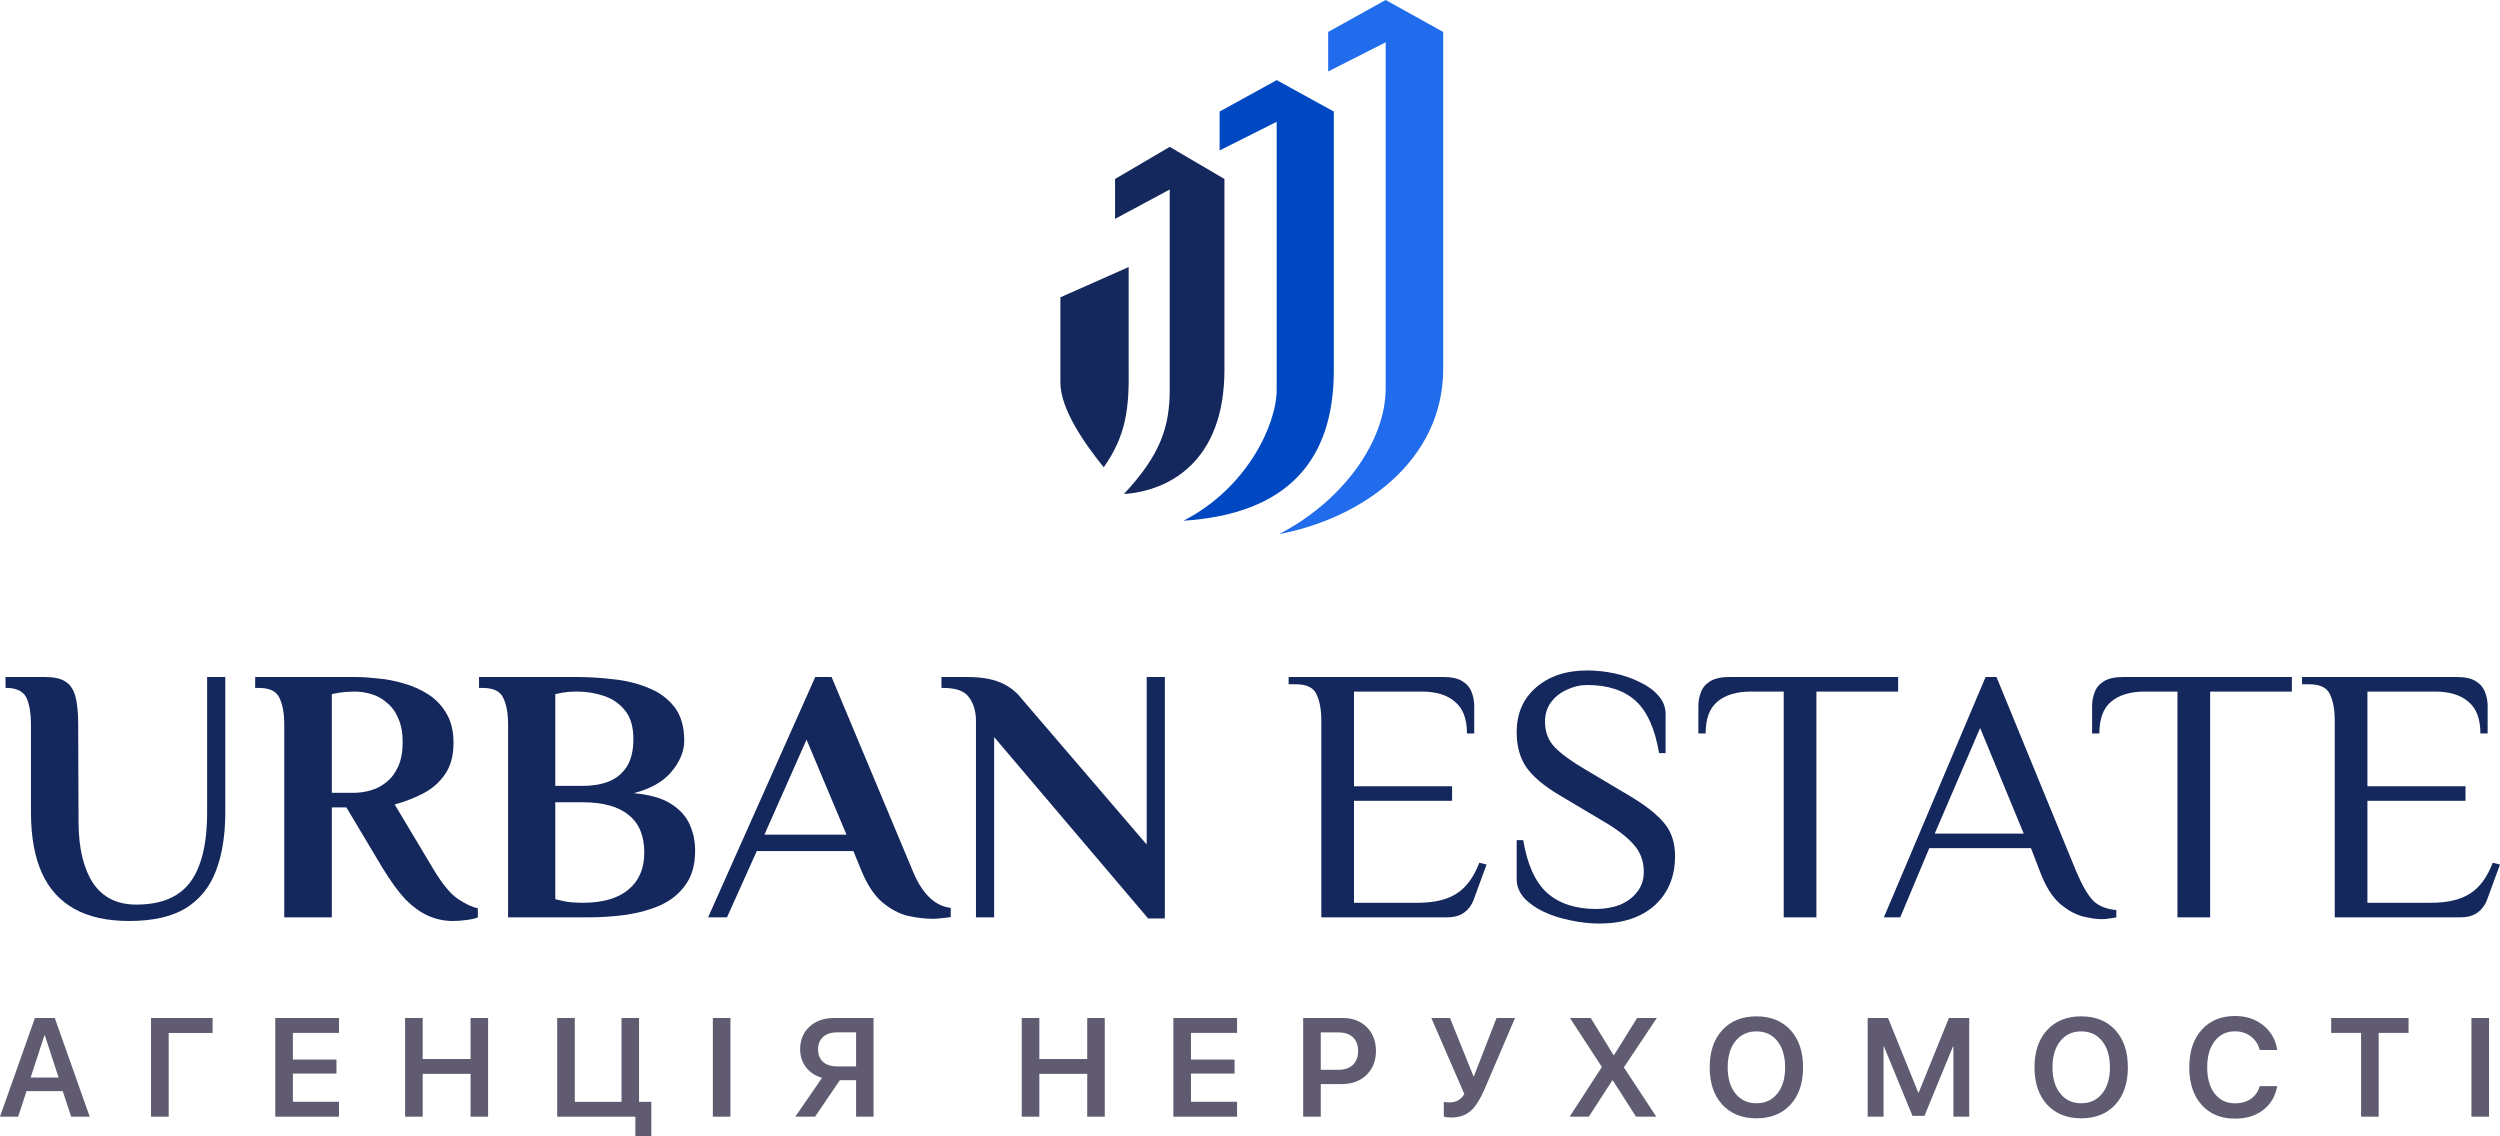 <svg width="220" height="100" viewBox="0 0 220 100" fill="none" xmlns="http://www.w3.org/2000/svg">
<path d="M11.355 81.047C9.437 81.047 7.839 80.695 6.56 79.99C5.282 79.285 4.323 78.227 3.683 76.817C3.044 75.386 2.725 73.613 2.725 71.498V63.743C2.725 62.824 2.607 62.076 2.373 61.499C2.139 60.923 1.606 60.602 0.775 60.538H0.487V59.577H4.003C4.749 59.577 5.324 59.705 5.729 59.961C6.155 60.218 6.454 60.645 6.624 61.243C6.795 61.841 6.88 62.675 6.88 63.743L6.912 72.459C6.933 74.681 7.359 76.433 8.19 77.715C9.043 78.975 10.311 79.605 11.994 79.605C13.443 79.605 14.626 79.317 15.542 78.74C16.458 78.163 17.13 77.277 17.556 76.08C18.003 74.884 18.227 73.356 18.227 71.498V59.577H19.825V71.498C19.825 73.506 19.548 75.226 18.994 76.657C18.462 78.067 17.577 79.157 16.341 79.926C15.105 80.674 13.443 81.047 11.355 81.047Z" fill="#14285D"/>
<path d="M39.846 81.047C39.1 81.047 38.386 80.898 37.704 80.599C37.022 80.3 36.351 79.819 35.69 79.157C35.051 78.473 34.38 77.555 33.676 76.401L30.48 71.049H29.201V80.727H25.014V63.743C25.014 62.781 24.876 62.012 24.599 61.435C24.343 60.837 23.736 60.538 22.777 60.538H22.457V59.577H31.279C31.855 59.577 32.515 59.62 33.261 59.705C34.028 59.769 34.795 59.919 35.562 60.154C36.33 60.367 37.043 60.688 37.704 61.115C38.364 61.542 38.897 62.108 39.302 62.813C39.707 63.497 39.91 64.352 39.91 65.377C39.91 66.509 39.654 67.439 39.142 68.165C38.652 68.87 38.013 69.425 37.224 69.831C36.436 70.237 35.605 70.558 34.731 70.793L38.087 76.401C38.897 77.768 39.643 78.676 40.325 79.125C41.007 79.573 41.582 79.84 42.051 79.926V80.727C41.881 80.812 41.572 80.887 41.124 80.951C40.698 81.015 40.272 81.047 39.846 81.047ZM29.201 69.767H31.119C31.631 69.767 32.142 69.693 32.654 69.543C33.165 69.394 33.623 69.148 34.028 68.806C34.454 68.464 34.795 68.005 35.051 67.428C35.307 66.851 35.434 66.146 35.434 65.313C35.434 64.48 35.307 63.785 35.051 63.23C34.816 62.653 34.486 62.194 34.06 61.852C33.655 61.489 33.197 61.233 32.686 61.083C32.196 60.933 31.695 60.859 31.183 60.859C31.013 60.859 30.757 60.869 30.416 60.891C30.096 60.912 29.692 60.976 29.201 61.083V69.767Z" fill="#14285D"/>
<path d="M44.711 80.727V63.743C44.711 62.781 44.572 62.012 44.295 61.435C44.04 60.837 43.432 60.538 42.473 60.538H42.154V59.577H50.784C51.785 59.577 52.83 59.641 53.916 59.769C55.025 59.876 56.047 60.122 56.985 60.506C57.944 60.869 58.722 61.425 59.318 62.172C59.915 62.92 60.213 63.924 60.213 65.185C60.213 66.103 59.84 67.011 59.095 67.909C58.37 68.785 57.262 69.415 55.77 69.799C57.177 69.928 58.264 70.237 59.031 70.729C59.819 71.22 60.373 71.829 60.693 72.555C61.013 73.26 61.172 74.029 61.172 74.863C61.172 76.08 60.895 77.074 60.341 77.843C59.809 78.612 59.084 79.21 58.168 79.638C57.251 80.043 56.228 80.332 55.099 80.503C53.991 80.652 52.872 80.727 51.743 80.727H44.711ZM51.263 79.445C53.032 79.445 54.375 79.061 55.291 78.291C56.228 77.522 56.697 76.433 56.697 75.023C56.697 73.549 56.239 72.448 55.323 71.722C54.428 70.974 53.075 70.6 51.263 70.6H48.866V79.125C49.1 79.189 49.431 79.264 49.857 79.349C50.283 79.413 50.752 79.445 51.263 79.445ZM48.866 69.159H51.263C52.137 69.159 52.904 69.03 53.565 68.774C54.247 68.496 54.779 68.058 55.163 67.46C55.547 66.841 55.738 66.029 55.738 65.025C55.738 63.956 55.493 63.123 55.003 62.525C54.534 61.927 53.916 61.499 53.149 61.243C52.404 60.987 51.615 60.859 50.784 60.859C50.55 60.859 50.283 60.869 49.985 60.891C49.708 60.912 49.335 60.976 48.866 61.083V69.159Z" fill="#14285D"/>
<path d="M82.131 80.855C81.428 80.855 80.682 80.77 79.894 80.599C79.126 80.407 78.38 80.011 77.656 79.413C76.953 78.815 76.346 77.907 75.834 76.689L75.099 74.895H66.596L63.975 80.727H62.313L71.743 59.577H73.181L80.341 76.689C80.725 77.629 81.193 78.377 81.747 78.933C82.301 79.488 82.941 79.808 83.665 79.894V80.695C83.495 80.738 83.25 80.77 82.93 80.791C82.632 80.834 82.365 80.855 82.131 80.855ZM67.268 73.453H74.492L70.975 65.089L67.268 73.453Z" fill="#14285D"/>
<path d="M101.036 80.823L87.484 64.864V80.727H85.885V63.422C85.885 62.611 85.683 61.927 85.278 61.371C84.895 60.816 84.138 60.538 83.009 60.538H82.849V59.577H85.086C86.301 59.577 87.281 59.737 88.027 60.057C88.794 60.378 89.423 60.859 89.913 61.499L100.909 74.318V59.577H102.507V80.823H101.036Z" fill="#14285D"/>
<path d="M5.523 96.022H2.335L1.597 98.267H0L3.073 89.583H4.82L7.894 98.267H6.261L5.523 96.022ZM2.695 94.825H5.156L3.95 91.117H3.908L2.695 94.825Z" fill="#615B72"/>
<path d="M13.289 98.267V89.583H18.71V90.901H14.844V98.267H13.289Z" fill="#615B72"/>
<path d="M29.832 98.267H24.225V89.583H29.832V90.895H25.774V93.242H29.61V94.475H25.774V96.955H29.832V98.267Z" fill="#615B72"/>
<path d="M41.41 98.267V94.499H37.196V98.267H35.647V89.583H37.196V93.194H41.41V89.583H42.953V98.267H41.41Z" fill="#615B72"/>
<path d="M55.912 99.982V98.267H49.033V89.583H50.581V96.961H54.693V89.583H56.236V96.961H57.316V99.982H55.912Z" fill="#615B72"/>
<path d="M62.73 98.267V89.583H64.279V98.267H62.73Z" fill="#615B72"/>
<path d="M75.335 90.846H73.684C73.152 90.846 72.737 90.979 72.441 91.244C72.141 91.504 71.991 91.871 71.991 92.345C71.991 92.818 72.139 93.188 72.435 93.452C72.731 93.713 73.148 93.844 73.684 93.844H75.335V90.846ZM71.727 98.267H69.986L72.339 94.849C71.755 94.684 71.291 94.381 70.947 93.94C70.59 93.486 70.412 92.953 70.412 92.339C70.412 91.516 70.686 90.853 71.235 90.347C71.787 89.837 72.515 89.583 73.42 89.583H76.871V98.267H75.335V95.059H73.906L71.727 98.267Z" fill="#615B72"/>
<path d="M95.676 98.267V94.499H91.462V98.267H89.913V89.583H91.462V93.194H95.676V89.583H97.219V98.267H95.676Z" fill="#615B72"/>
<path d="M108.863 98.267H103.256V89.583H108.863V90.895H104.805V93.242H108.641V94.475H104.805V96.955H108.863V98.267Z" fill="#615B72"/>
<path d="M118.172 89.583C119.033 89.583 119.733 89.849 120.273 90.383C120.814 90.925 121.084 91.627 121.084 92.489C121.084 93.352 120.808 94.052 120.255 94.59C119.703 95.127 118.987 95.396 118.106 95.396H116.227V98.267H114.679V89.583H118.172ZM116.227 94.144H117.758C118.314 94.144 118.745 94 119.049 93.711C119.357 93.422 119.511 93.015 119.511 92.489C119.511 91.968 119.359 91.565 119.055 91.28C118.751 90.995 118.32 90.853 117.764 90.853H116.227V94.144Z" fill="#615B72"/>
<path d="M127.71 98.339C127.398 98.339 127.179 98.311 127.055 98.255V96.961C127.203 96.993 127.374 97.009 127.566 97.009C128.138 97.009 128.57 96.764 128.862 96.275L125.957 89.583H127.596L129.661 94.698H129.709L131.696 89.583H133.322L130.669 95.781C130.269 96.712 129.859 97.366 129.439 97.743C128.99 98.141 128.414 98.339 127.71 98.339Z" fill="#615B72"/>
<path d="M140.951 93.916V93.874L138.153 89.583H139.984L141.989 92.844H142.037L144.066 89.583H145.801L142.914 93.91V93.952L145.753 98.267H143.97L141.929 95.077H141.881L139.816 98.267H138.129L140.951 93.916Z" fill="#615B72"/>
<path d="M154.564 89.438C155.825 89.438 156.825 89.841 157.566 90.648C158.302 91.454 158.67 92.548 158.67 93.928C158.67 95.308 158.302 96.401 157.566 97.208C156.825 98.01 155.825 98.411 154.564 98.411C153.299 98.411 152.299 98.01 151.563 97.208C150.822 96.401 150.452 95.308 150.452 93.928C150.452 92.548 150.822 91.454 151.563 90.648C152.299 89.841 153.299 89.438 154.564 89.438ZM154.564 90.762C153.792 90.762 153.177 91.047 152.721 91.617C152.265 92.186 152.037 92.957 152.037 93.928C152.037 94.895 152.265 95.663 152.721 96.233C153.177 96.802 153.792 97.087 154.564 97.087C155.336 97.087 155.951 96.802 156.407 96.233C156.863 95.663 157.091 94.895 157.091 93.928C157.091 92.961 156.863 92.191 156.407 91.617C155.951 91.047 155.336 90.762 154.564 90.762Z" fill="#615B72"/>
<path d="M173.292 98.267H171.899V92.104H171.857L169.354 98.195H168.297L165.794 92.104H165.752V98.267H164.354V89.583H166.148L168.802 96.136H168.85L171.503 89.583H173.292V98.267Z" fill="#615B72"/>
<path d="M183.147 89.438C184.408 89.438 185.408 89.841 186.149 90.648C186.885 91.454 187.253 92.548 187.253 93.928C187.253 95.308 186.885 96.401 186.149 97.208C185.408 98.01 184.408 98.411 183.147 98.411C181.883 98.411 180.882 98.01 180.146 97.208C179.406 96.401 179.035 95.308 179.035 93.928C179.035 92.548 179.406 91.454 180.146 90.648C180.882 89.841 181.883 89.438 183.147 89.438ZM183.147 90.762C182.375 90.762 181.761 91.047 181.304 91.617C180.848 92.186 180.62 92.957 180.62 93.928C180.62 94.895 180.848 95.663 181.304 96.233C181.761 96.802 182.375 97.087 183.147 97.087C183.92 97.087 184.534 96.802 184.99 96.233C185.446 95.663 185.675 94.895 185.675 93.928C185.675 92.961 185.446 92.191 184.99 91.617C184.534 91.047 183.92 90.762 183.147 90.762Z" fill="#615B72"/>
<path d="M196.683 98.441C195.446 98.441 194.465 98.036 193.741 97.226C193.017 96.415 192.655 95.314 192.655 93.922C192.655 92.538 193.019 91.438 193.747 90.624C194.471 89.813 195.45 89.408 196.683 89.408C197.659 89.408 198.489 89.683 199.174 90.233C199.858 90.786 200.264 91.508 200.392 92.399H198.856C198.728 91.902 198.465 91.502 198.069 91.201C197.677 90.905 197.215 90.756 196.683 90.756C195.938 90.756 195.344 91.041 194.9 91.611C194.455 92.184 194.233 92.955 194.233 93.922C194.233 94.897 194.453 95.669 194.894 96.239C195.338 96.808 195.936 97.093 196.689 97.093C197.233 97.093 197.697 96.961 198.081 96.696C198.461 96.427 198.722 96.054 198.862 95.577H200.398C200.23 96.472 199.818 97.172 199.162 97.677C198.501 98.187 197.675 98.441 196.683 98.441Z" fill="#615B72"/>
<path d="M207.775 98.267V90.895H205.145V89.583H211.953V90.895H209.323V98.267H207.775Z" fill="#615B72"/>
<path d="M217.486 98.267V89.583H219.035V98.267H217.486Z" fill="#615B72"/>
<path d="M116.276 80.727V63.422C116.276 62.461 116.137 61.692 115.86 61.115C115.604 60.517 114.997 60.218 114.038 60.218H113.399V59.577H127.016C127.761 59.577 128.326 59.705 128.71 59.961C129.093 60.196 129.36 60.517 129.509 60.923C129.658 61.307 129.733 61.713 129.733 62.141V64.544H129.093C129.093 63.262 128.742 62.333 128.038 61.756C127.357 61.158 126.376 60.859 125.098 60.859H119.152V69.191H127.783V70.472H119.152V79.445H124.746C126.195 79.445 127.335 79.178 128.166 78.644C129.019 78.11 129.69 77.202 130.18 75.92L130.819 76.08L129.701 79.125C129.53 79.616 129.242 80.011 128.838 80.311C128.454 80.588 127.943 80.727 127.303 80.727H116.276Z" fill="#14285D"/>
<path d="M140.755 81.272C139.903 81.272 139.04 81.176 138.166 80.983C137.314 80.812 136.525 80.556 135.801 80.214C135.098 79.873 134.533 79.467 134.107 78.997C133.68 78.505 133.467 77.96 133.467 77.362V73.933H134.043C134.405 76.091 135.108 77.64 136.152 78.58C137.218 79.52 138.656 79.99 140.467 79.99C141.192 79.99 141.874 79.873 142.513 79.638C143.152 79.381 143.664 79.007 144.047 78.516C144.452 78.025 144.655 77.426 144.655 76.721C144.655 75.781 144.356 74.98 143.76 74.318C143.184 73.656 142.311 72.983 141.139 72.299L137.207 69.96C135.843 69.148 134.874 68.325 134.298 67.492C133.744 66.659 133.467 65.644 133.467 64.448C133.467 62.803 134.032 61.489 135.161 60.506C136.312 59.502 137.814 59 139.668 59C140.457 59 141.256 59.086 142.066 59.256C142.875 59.427 143.621 59.684 144.303 60.026C144.985 60.346 145.528 60.741 145.933 61.211C146.36 61.681 146.573 62.226 146.573 62.846V66.274H145.997C145.635 64.117 144.942 62.578 143.92 61.66C142.897 60.741 141.48 60.282 139.668 60.282C139.05 60.282 138.454 60.421 137.878 60.698C137.303 60.955 136.834 61.329 136.472 61.82C136.131 62.29 135.961 62.856 135.961 63.519C135.961 64.437 136.259 65.195 136.856 65.794C137.452 66.392 138.337 67.033 139.509 67.716L143.44 70.056C144.804 70.868 145.805 71.658 146.445 72.427C147.084 73.175 147.404 74.147 147.404 75.343C147.404 77.138 146.807 78.58 145.614 79.669C144.42 80.738 142.801 81.272 140.755 81.272Z" fill="#14285D"/>
<path d="M156.967 80.727V60.859H154.091C152.812 60.859 151.821 61.158 151.118 61.756C150.436 62.333 150.095 63.262 150.095 64.544H149.456V62.141C149.456 61.713 149.53 61.307 149.68 60.923C149.829 60.517 150.095 60.196 150.479 59.961C150.884 59.705 151.448 59.577 152.173 59.577H167.036V60.859H159.844V80.727H156.967Z" fill="#14285D"/>
<path d="M184.96 80.887C184.492 80.887 183.916 80.802 183.234 80.631C182.552 80.439 181.881 80.054 181.221 79.477C180.56 78.879 179.995 77.96 179.527 76.721L178.727 74.638H169.777L167.22 80.727H165.782L174.732 59.577H175.691L182.723 76.721C183.234 77.918 183.724 78.762 184.193 79.253C184.662 79.723 185.344 80.001 186.239 80.086V80.727C186.069 80.77 185.866 80.802 185.632 80.823C185.419 80.866 185.195 80.887 184.96 80.887ZM170.257 73.356H178.088L174.252 64.063L170.257 73.356Z" fill="#14285D"/>
<path d="M191.616 80.727V60.859H188.739C187.461 60.859 186.47 61.158 185.767 61.756C185.085 62.333 184.744 63.262 184.744 64.544H184.104V62.141C184.104 61.713 184.179 61.307 184.328 60.923C184.477 60.517 184.744 60.196 185.127 59.961C185.532 59.705 186.097 59.577 186.821 59.577H201.685V60.859H194.493V80.727H191.616Z" fill="#14285D"/>
<path d="M205.457 80.727V63.422C205.457 62.461 205.318 61.692 205.041 61.115C204.785 60.517 204.178 60.218 203.219 60.218H202.58V59.577H216.197C216.942 59.577 217.507 59.705 217.891 59.961C218.274 60.196 218.541 60.517 218.69 60.923C218.839 61.307 218.913 61.713 218.913 62.141V64.544H218.274C218.274 63.262 217.923 62.333 217.219 61.756C216.537 61.158 215.557 60.859 214.279 60.859H208.333V69.191H216.964V70.472H208.333V79.445H213.927C215.376 79.445 216.516 79.178 217.347 78.644C218.2 78.11 218.871 77.202 219.361 75.92L220 76.08L218.881 79.125C218.711 79.616 218.423 80.011 218.018 80.311C217.635 80.588 217.123 80.727 216.484 80.727H205.457Z" fill="#14285D"/>
<path fill-rule="evenodd" clip-rule="evenodd" d="M121.936 0L127 2.809V32.471C127 40.523 119.912 45.613 112.562 47C118.193 44.089 121.938 38.823 121.938 34.185V3.723L116.881 6.288V2.809L121.936 0Z" fill="#206CED"/>
<path fill-rule="evenodd" clip-rule="evenodd" d="M112.347 7.05L117.375 9.815V32.607C117.375 40.532 113.277 45.237 104.141 45.825C109.737 42.96 112.347 37.356 112.347 34.293V10.716L107.326 13.24V9.817L112.347 7.052V7.05Z" fill="#0048C2"/>
<path fill-rule="evenodd" clip-rule="evenodd" d="M102.936 34.27C102.936 37.654 102.058 40.091 98.903 43.475C102.84 43.202 107.75 40.655 107.75 32.543V15.749L102.934 12.925L98.125 15.749V19.261L102.934 16.677V34.27H102.936Z" fill="#14285D"/>
<path fill-rule="evenodd" clip-rule="evenodd" d="M93.312 26.164L99.321 23.5V32.322C99.382 36.007 99.086 38.318 97.13 41.125C95.429 39.017 93.315 36.007 93.315 33.652V26.164H93.312Z" fill="#14285D"/>
</svg>
